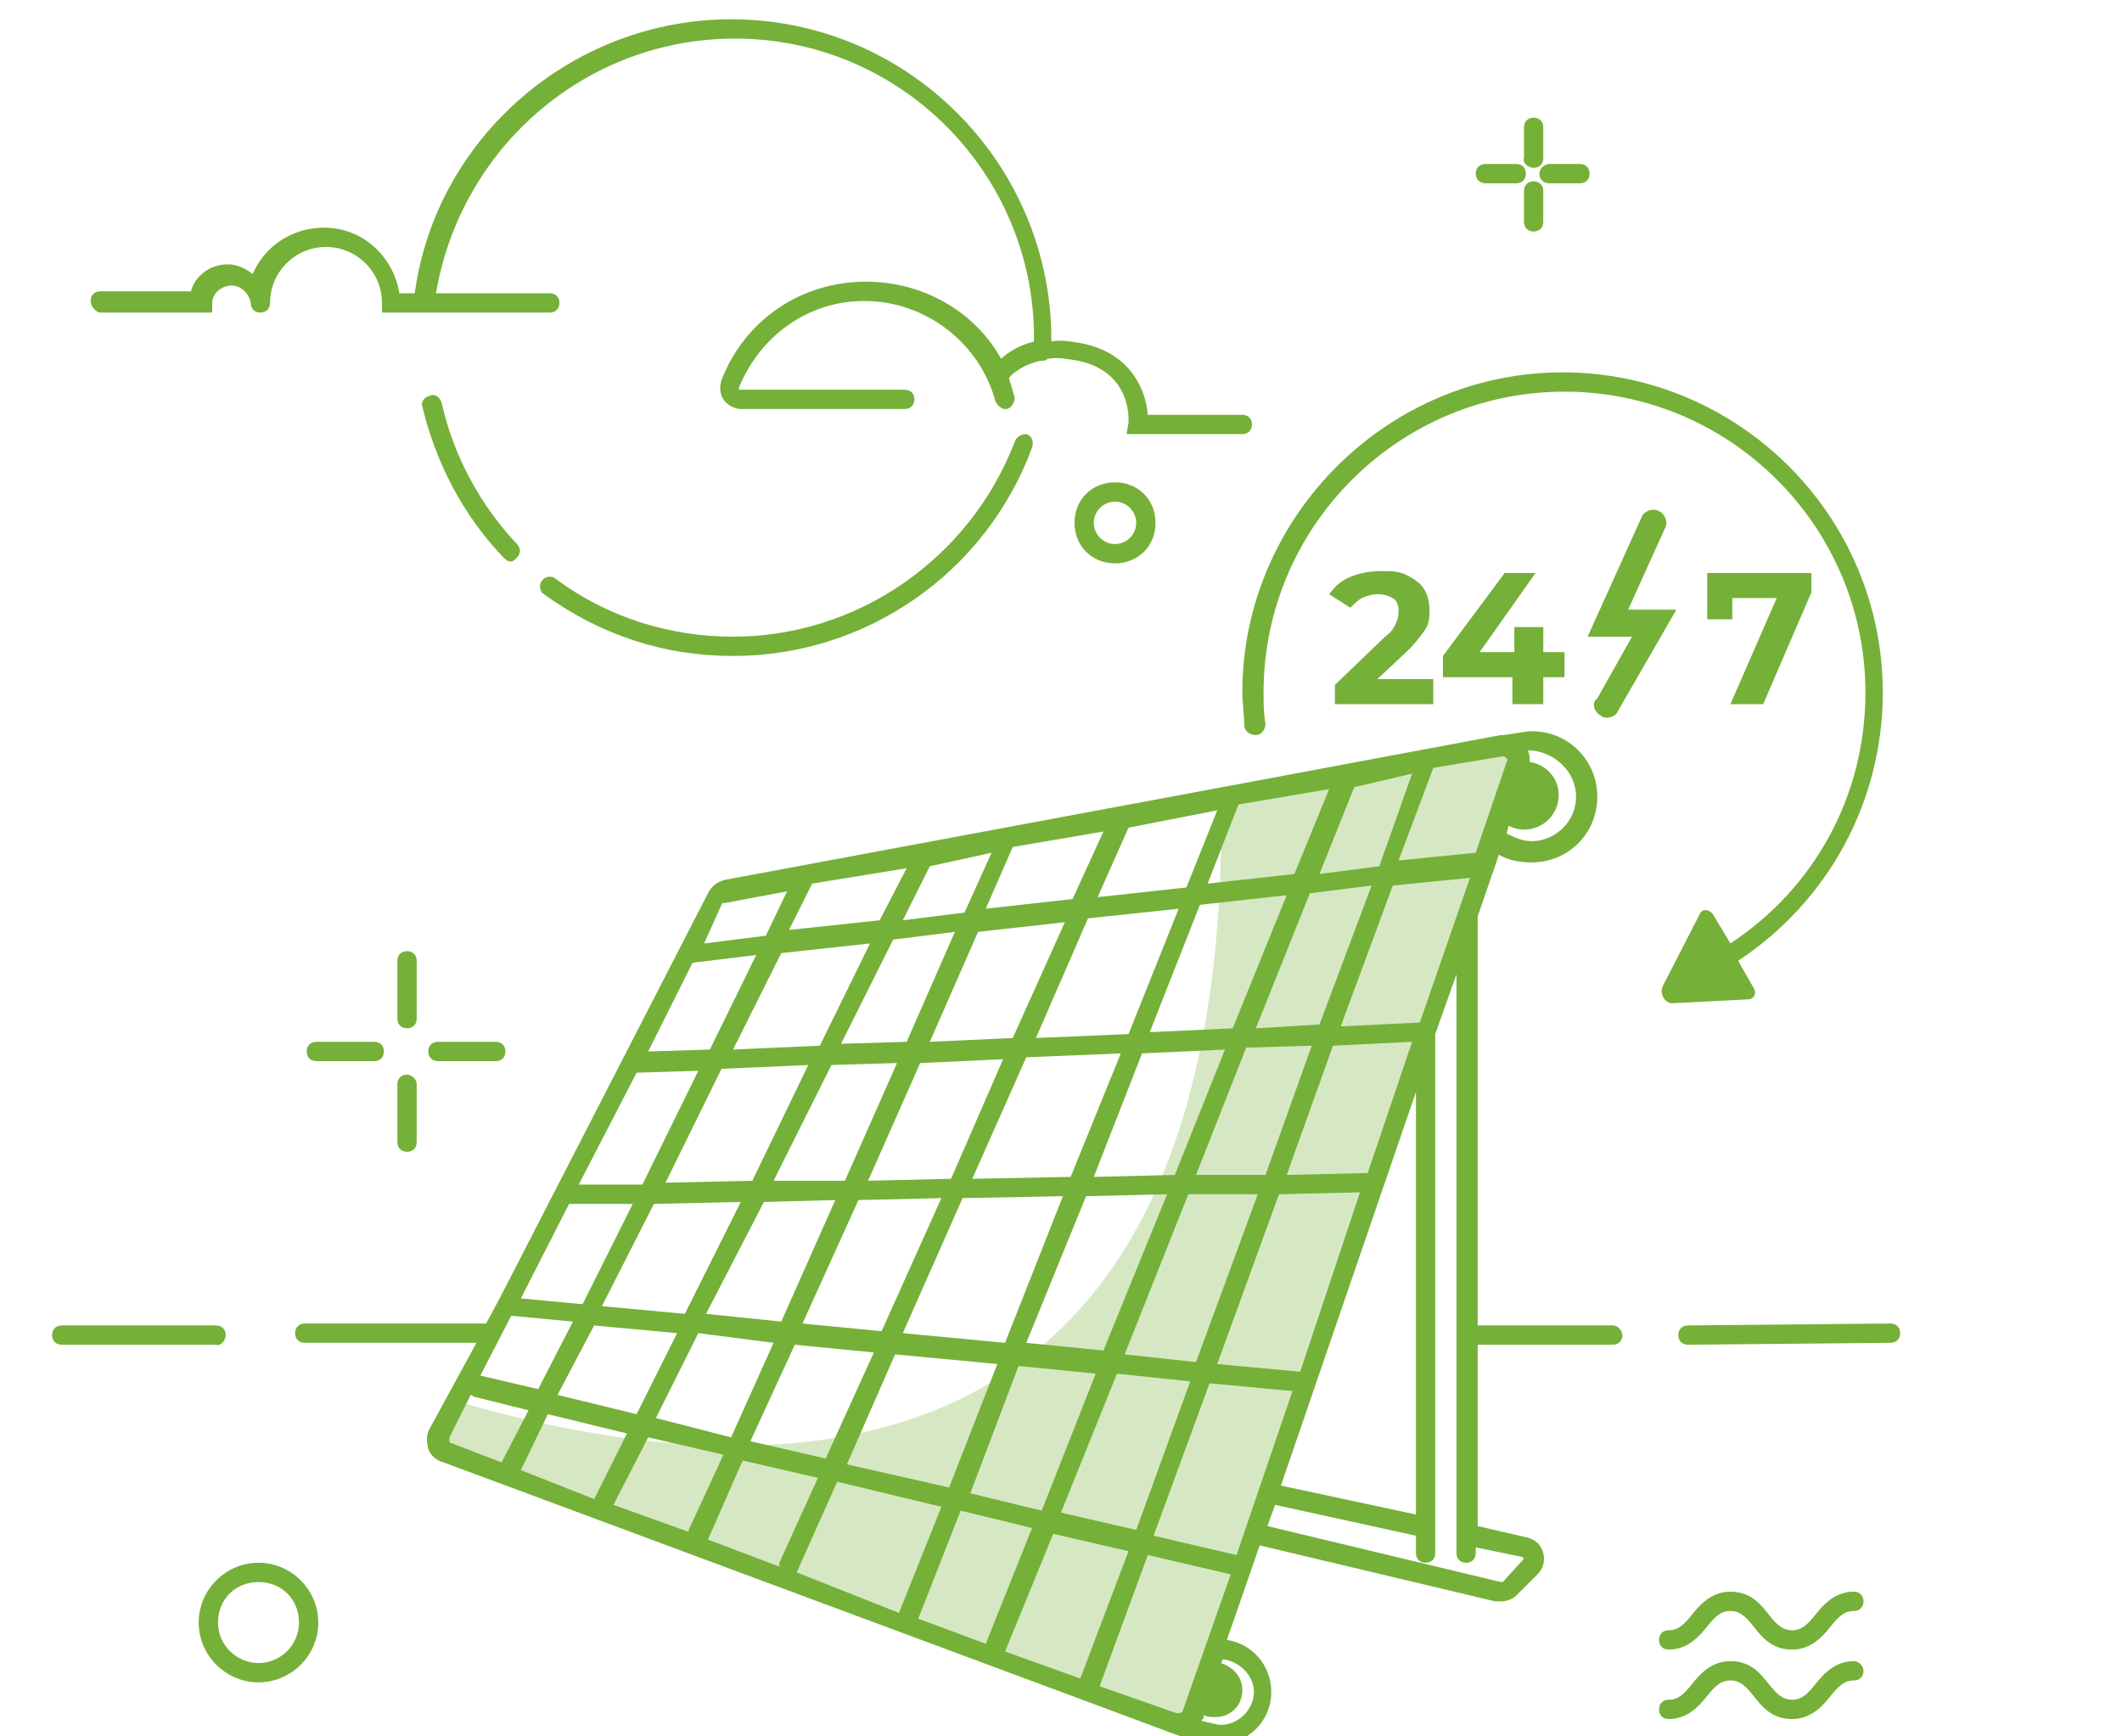 <?xml version="1.0" encoding="utf-8"?>
<!-- Generator: Adobe Illustrator 25.2.1, SVG Export Plug-In . SVG Version: 6.00 Build 0)  -->
<svg version="1.1" id="Capa_1" xmlns="http://www.w3.org/2000/svg" xmlns:xlink="http://www.w3.org/1999/xlink" x="0px" y="0px"
	 viewBox="0 0 110 90" style="enable-background:new 0 0 110 90;" xml:space="preserve">
<style type="text/css">
	.st0{opacity:0.3;fill:#75B038;enable-background:new    ;}
	.st1{fill:#75B038;}
	.st2{display:none;}
</style>
<g id="HOME">
	<g>
		<path class="st0" d="M77.8,38.7l-14.5,2.7C63.8,79.1,38.4,77,23.6,72.6l-0.8,1.6c-0.2,0.4,0,0.9,0.4,1.1l37.6,14
			c0.4,0.2,0.9-0.1,1-0.5l16.8-49.2C78.9,39.2,78.4,38.6,77.8,38.7z"/>
		<g>
			<path class="st1" d="M55.7,27.1c0,1.2,0.9,2.1,2.1,2.1s2.1-0.9,2.1-2.1S59,25,57.8,25S55.7,25.9,55.7,27.1z M58.9,27.1
				c0,0.6-0.5,1.1-1.1,1.1s-1.1-0.5-1.1-1.1s0.5-1.1,1.1-1.1S58.9,26.5,58.9,27.1z"/>
			<path class="st1" d="M13.4,81c-1.7,0-3.1,1.4-3.1,3.1s1.4,3.1,3.1,3.1s3.1-1.4,3.1-3.1S15.1,81,13.4,81z M13.4,86.2
				c-1.1,0-2.1-0.9-2.1-2.1s0.9-2.1,2.1-2.1s2.1,0.9,2.1,2.1S14.5,86.2,13.4,86.2z"/>
			<path class="st1" d="M21.6,49.8c0-0.3-0.2-0.5-0.5-0.5s-0.5,0.2-0.5,0.5v3c0,0.3,0.2,0.5,0.5,0.5s0.5-0.2,0.5-0.5V49.8z"/>
			<path class="st1" d="M21.1,55.7c-0.3,0-0.5,0.2-0.5,0.5v3c0,0.3,0.2,0.5,0.5,0.5s0.5-0.2,0.5-0.5v-3
				C21.6,55.9,21.3,55.7,21.1,55.7z"/>
			<path class="st1" d="M22.7,54c-0.3,0-0.5,0.2-0.5,0.5s0.2,0.5,0.5,0.5h3c0.3,0,0.5-0.2,0.5-0.5S26,54,25.7,54H22.7z"/>
			<path class="st1" d="M16.4,54c-0.3,0-0.5,0.2-0.5,0.5s0.2,0.5,0.5,0.5h3c0.3,0,0.5-0.2,0.5-0.5S19.7,54,19.4,54H16.4z"/>
			<path class="st1" d="M79.5,8.7c0.3,0,0.5-0.2,0.5-0.5V6.6c0-0.3-0.2-0.5-0.5-0.5S79,6.3,79,6.6v1.6C78.9,8.4,79.2,8.7,79.5,8.7z"
				/>
			<path class="st1" d="M79.5,9.4c-0.3,0-0.5,0.2-0.5,0.5v1.6c0,0.3,0.2,0.5,0.5,0.5s0.5-0.2,0.5-0.5V9.9C80,9.6,79.8,9.4,79.5,9.4z
				"/>
			<path class="st1" d="M79.8,9c0,0.3,0.2,0.5,0.5,0.5h1.6c0.3,0,0.5-0.2,0.5-0.5s-0.2-0.5-0.5-0.5h-1.6C80.1,8.5,79.8,8.7,79.8,9z"
				/>
			<path class="st1" d="M77,9.5h1.6c0.3,0,0.5-0.2,0.5-0.5s-0.2-0.5-0.5-0.5H77c-0.3,0-0.5,0.2-0.5,0.5S76.7,9.5,77,9.5z"/>
			<path class="st1" d="M96.1,86.1c-1,0-1.6,0.7-2,1.2s-0.7,0.8-1.2,0.8s-0.8-0.3-1.2-0.8c-0.4-0.5-0.9-1.2-2-1.2
				c-1,0-1.6,0.7-2,1.2s-0.7,0.8-1.2,0.8c-0.3,0-0.5,0.2-0.5,0.5s0.2,0.5,0.5,0.5c1,0,1.6-0.7,2-1.2s0.7-0.8,1.2-0.8
				s0.8,0.3,1.2,0.8c0.4,0.5,0.9,1.2,2,1.2c1,0,1.6-0.7,2-1.2s0.7-0.8,1.2-0.8c0.3,0,0.5-0.2,0.5-0.5C96.6,86.4,96.4,86.1,96.1,86.1
				z"/>
			<path class="st1" d="M96.1,82.5c-1,0-1.6,0.7-2,1.2s-0.7,0.8-1.2,0.8s-0.8-0.3-1.2-0.8c-0.4-0.5-0.9-1.2-2-1.2
				c-1,0-1.6,0.7-2,1.2s-0.7,0.8-1.2,0.8c-0.3,0-0.5,0.2-0.5,0.5s0.2,0.5,0.5,0.5c1,0,1.6-0.7,2-1.2s0.7-0.8,1.2-0.8
				s0.8,0.3,1.2,0.8c0.4,0.5,0.9,1.2,2,1.2c1,0,1.6-0.7,2-1.2s0.7-0.8,1.2-0.8c0.3,0,0.5-0.2,0.5-0.5S96.4,82.5,96.1,82.5z"/>
			<path class="st1" d="M26.8,28.9c0.2-0.2,0.2-0.5,0-0.7c-1.9-2-3.3-4.6-3.9-7.3c-0.1-0.3-0.3-0.5-0.6-0.4
				c-0.3,0.1-0.5,0.3-0.4,0.6c0.7,2.9,2.1,5.6,4.2,7.8c0.1,0.1,0.2,0.2,0.4,0.2C26.6,29.1,26.7,29,26.8,28.9z"/>
			<path class="st1" d="M52.6,22.9C50.3,28.9,44.5,33,38,33c-3.3,0-6.5-1-9.2-3c-0.2-0.2-0.6-0.1-0.7,0.1c-0.2,0.2-0.1,0.6,0.1,0.7
				c2.9,2.1,6.2,3.2,9.8,3.2c6.9,0,13.1-4.3,15.5-10.8c0.1-0.3,0-0.6-0.3-0.7C53,22.5,52.7,22.6,52.6,22.9z"/>
			<path class="st1" d="M5.2,16.2H11v-0.5c0-0.5,0.5-0.9,1-0.9s0.9,0.4,1,0.9c0,0.3,0.2,0.5,0.5,0.5l0,0l0,0l0,0l0,0l0,0
				c0.3,0,0.5-0.2,0.5-0.5c0-1.6,1.3-2.9,2.9-2.9s2.9,1.3,2.9,2.9v0.5h8.7c0.3,0,0.5-0.2,0.5-0.5s-0.2-0.5-0.5-0.5h-5.9
				C23.9,7.6,30.4,2,38.1,2c8.6,0,15.5,7,15.5,15.5c0,0.1,0,0.1,0,0.2c-0.8,0.2-1.4,0.6-1.7,0.9c-1.4-2.5-4.1-4-7-4
				c-3.4,0-6.3,2-7.5,5.1c-0.1,0.3-0.1,0.7,0.1,1c0.2,0.3,0.6,0.5,0.9,0.5h8.5c0.3,0,0.5-0.2,0.5-0.5s-0.2-0.5-0.5-0.5h-8.5h-0.1
				v-0.1c1.1-2.7,3.6-4.5,6.5-4.5c3.2,0,6,2.2,6.8,5.2c0.1,0.2,0.3,0.4,0.5,0.4h0.1c0.3-0.1,0.4-0.4,0.4-0.6c-0.1-0.3-0.2-0.7-0.3-1
				c0.2-0.3,0.8-0.7,1.6-0.9H54l0,0c0.1,0,0.2,0,0.3-0.1c0.5-0.1,1,0,1.6,0.1c2.8,0.6,2.6,3.1,2.6,3.2l-0.1,0.6h6
				c0.3,0,0.5-0.2,0.5-0.5s-0.2-0.5-0.5-0.5h-4.9c-0.1-1.3-0.9-3.2-3.4-3.7c-0.6-0.1-1.1-0.2-1.6-0.1c0,0,0,0,0-0.1
				C54.5,8.5,47.1,1,37.9,1c-8.2,0-15.3,6.1-16.4,14.2h-0.8c-0.3-1.9-1.9-3.4-3.9-3.4c-1.7,0-3.1,1-3.7,2.4
				c-0.4-0.3-0.8-0.5-1.3-0.5c-0.9,0-1.7,0.6-1.9,1.4H5.2c-0.3,0-0.5,0.2-0.5,0.5S5,16.2,5.2,16.2z"/>
			<path class="st1" d="M11.7,69.2c0-0.3-0.2-0.5-0.5-0.5h-8c-0.3,0-0.5,0.2-0.5,0.5s0.2,0.5,0.5,0.5h8
				C11.4,69.8,11.7,69.5,11.7,69.2z"/>
			<path class="st1" d="M83.6,68.7h-7V47.5l1.1-3.2c0.5,0.3,1.1,0.4,1.7,0.4c1.9,0,3.4-1.5,3.4-3.4s-1.5-3.4-3.4-3.4
				c-0.3,0-1.3,0.2-1.5,0.2h-0.1l-13.9,2.6l0,0l-26.3,4.9c-0.4,0.1-0.7,0.3-0.9,0.7l-10.8,21l0,0l-0.7,1.3h-9.4
				c-0.3,0-0.5,0.2-0.5,0.5s0.2,0.5,0.5,0.5h8.9L22.3,74c-0.2,0.3-0.2,0.7-0.1,1.1c0.1,0.3,0.4,0.6,0.8,0.7l33.1,12.3l0,0l0,0
				l4.3,1.6c1,0.4,2.1,0.7,2.8,0.7c1.5,0,2.7-1.2,2.7-2.7c0-1.4-1-2.5-2.3-2.7l1.7-4.9L77.5,83c0.1,0,0.2,0,0.3,0
				c0.3,0,0.6-0.1,0.8-0.3l1.1-1.1c0.3-0.3,0.4-0.7,0.3-1.1s-0.4-0.7-0.8-0.8l-2.6-0.6v-9.4h7c0.3,0,0.5-0.2,0.5-0.5
				C84.1,69,83.9,68.7,83.6,68.7z M73.4,78.5l-7-1.5l7-20.4V78.5z M61.3,88.7C61.3,88.8,61.2,88.8,61.3,88.7
				c-0.1,0.1-0.2,0.1-0.3,0.1l-4-1.4l2.5-6.8l4.3,1L61.3,88.7z M52.1,85.6l2.5-6.1l3.9,0.9L56,87L52.1,85.6z M47.6,83.9l2.2-5.6
				l3.7,0.9l-2.4,6L47.6,83.9z M41.3,81.5L41.3,81.5l2.1-4.7l5.4,1.3l-2.2,5.5L41.3,81.5z M27,76.2l1.4-2.9l4.1,1l-1.7,3.4L27,76.2z
				 M26.5,68.2l3.2,0.3L27.9,72l-3-0.7L26.5,68.2z M35.9,49.9l3.3-0.4l-2.4,4.9l-3.2,0.1L35.9,49.9z M47,45l-1.4,2.7l-4.7,0.5
				l1.2-2.4L47,45z M51.4,44.2L50,47.3l-3.2,0.4l1.4-2.8L51.4,44.2z M57.2,43.1l-1.6,3.5l-4.5,0.5l1.4-3.2L57.2,43.1z M63.1,42
				l-1.6,4l-4.6,0.5l1.6-3.6L63.1,42z M68.9,40.9l-1.8,4.4l-4.5,0.5l1.6-4.1L68.9,40.9z M73.2,40.1l-1.7,4.8l-3.1,0.4l1.8-4.5
				L73.2,40.1z M77.9,39.2L77.9,39.2c0.1,0,0.2,0.1,0.2,0.1s0.1,0.1,0,0.2l-1.6,4.7l-4,0.4l1.8-4.8L77.9,39.2z M67.4,71.1l-4.3-0.4
				l3.2-8.8l4.2-0.1L67.4,71.1z M49.3,61.1L45,61.2l2.7-6.1l4.3-0.2L49.3,61.1z M53.2,54.8l4.9-0.2L55.5,61l-5.1,0.1L53.2,54.8z
				 M48.8,62.1L45.7,69l-4.1-0.4l2.9-6.4L48.8,62.1z M49.9,62.1l5.2-0.1l-3,7.6l-5.3-0.5L49.9,62.1z M56.3,62l4.2-0.1L57.2,70
				l-4-0.4L56.3,62z M56.7,61l2.5-6.4l4.3-0.2l-2.6,6.5L56.7,61z M59.6,53.5l2.6-6.6l4.5-0.5l-2.8,6.9L59.6,53.5z M58.5,53.6
				l-4.8,0.2l2.7-6.2l4.7-0.5L58.5,53.6z M52.5,53.8L48.2,54l2.5-5.7l4.5-0.5L52.5,53.8z M47,54l-3.4,0.1l2.7-5.4l3.2-0.4L47,54z
				 M46.5,55.1l-2.7,6.1h-3.7l3-6L46.5,55.1z M39,61.2l-4.5,0.1l2.9-5.9l4.5-0.2L39,61.2z M38.4,62.3l-2.9,5.8l-4.3-0.4l2.7-5.3
				L38.4,62.3z M39.6,62.3l3.7-0.1l-2.8,6.3l-3.9-0.4L39.6,62.3z M40.1,69.6l-2.2,4.9l-3.9-1l2.2-4.4L40.1,69.6z M41.2,69.7l4.1,0.4
				l-2.5,5.5l-3.9-0.9L41.2,69.7z M46.4,70.2l5.3,0.5l-2.5,6.4l-5.3-1.2L46.4,70.2z M52.8,70.8l4,0.4L54,78.3l-3.7-0.9L52.8,70.8z
				 M57.9,71.2l3.8,0.4l-2.8,7.7L55,78.4L57.9,71.2z M58.3,70.2l3.3-8.3h3.6L62,70.6L58.3,70.2z M70.9,60.8l-4.2,0.1l2.4-6.7
				l4.1-0.2L70.9,60.8z M65.6,60.9H62l2.6-6.6l3.4-0.1L65.6,60.9z M65.1,53.3l2.8-7l3.2-0.4l-2.7,7.2L65.1,53.3z M45.1,48.9
				l-2.6,5.3L38,54.4l2.5-5L45.1,48.9z M33,55.6l3.2-0.1l-2.9,5.9H30L33,55.6z M29.5,62.4h3.3l-2.6,5.2L27,67.3L29.5,62.4z
				 M30.8,68.7l4.3,0.4L33,73.3l-4.1-1L30.8,68.7z M33.6,74.5l3.9,0.9l-1.8,3.9v0.1L31.8,78L33.6,74.5z M36.7,79.8l1.8-4.1l3.9,0.9
				l-2,4.4c0,0.1,0,0.1,0,0.2L36.7,79.8L36.7,79.8z M59.8,79.6l2.9-7.9l4.3,0.4l-2.9,8.5L59.8,79.6z M73.6,53L73.6,53l-4.1,0.2
				l2.7-7.3l4-0.4L73.6,53z M81.7,41.3c0,1.3-1.1,2.3-2.3,2.3c-0.5,0-0.9-0.2-1.3-0.4l0.1-0.4c0.2,0.1,0.5,0.2,0.8,0.2
				c1,0,1.8-0.8,1.8-1.8c0-0.9-0.7-1.6-1.5-1.7c0-0.2,0-0.4-0.1-0.6c0.1,0,0.2,0,0.2,0C80.6,39,81.7,40,81.7,41.3z M37.4,46.9
				L37.4,46.9c0-0.1,0.1-0.1,0.2-0.1l3.2-0.6l-1.1,2.3l-3.2,0.4L37.4,46.9z M23.3,74.7c0,0,0-0.1,0-0.2l1.1-2.2
				c0.1,0,0.1,0.1,0.2,0.1l2.8,0.7L26,75.8l-2.6-1C23.3,74.8,23.3,74.7,23.3,74.7z M65,87.7c0,0.9-0.8,1.7-1.7,1.7
				c-0.2,0-0.6-0.1-1-0.2c0-0.1,0.1-0.1,0.1-0.2v-0.1C62.6,89,62.8,89,63,89c0.8,0,1.4-0.6,1.4-1.4c0-0.7-0.5-1.2-1.1-1.4l0.1-0.2
				C64.2,86.1,65,86.8,65,87.7z M78.9,80.7C79,80.7,79,80.8,78.9,80.7c0.1,0.1,0.1,0.1,0,0.2l-1,1.1h-0.1l-12.1-2.9l0.4-1.1l7.3,1.6
				v0.9c0,0.3,0.2,0.5,0.5,0.5s0.5-0.2,0.5-0.5v-1.3l0,0V53.6l1.1-3.1v29c0,0.1,0,0.1,0,0.2v0.8c0,0.3,0.2,0.5,0.5,0.5
				s0.5-0.2,0.5-0.5v-0.3L78.9,80.7z"/>
			<path class="st1" d="M98,68.6l-10.5,0.1c-0.3,0-0.5,0.2-0.5,0.5s0.2,0.5,0.5,0.5l0,0L98,69.6c0.3,0,0.5-0.2,0.5-0.5
				C98.5,68.8,98.3,68.6,98,68.6z"/>
			<path class="st1" d="M64.5,37.6c0,0.3,0.3,0.5,0.6,0.5c0.3,0,0.5-0.3,0.5-0.6c-0.1-0.5-0.1-1.1-0.1-1.6c0-8.6,7-15.6,15.6-15.6
				s15.6,7,15.6,15.6c0,5.3-2.6,10.1-7,13l-0.9-1.5c-0.2-0.3-0.6-0.3-0.7,0l-1.9,3.7C86,51.5,86.3,52,86.7,52l3.9-0.2
				c0.3,0,0.5-0.3,0.3-0.6l-0.8-1.4c4.7-3.1,7.5-8.3,7.5-13.9c0-9.2-7.5-16.6-16.6-16.6s-16.6,7.5-16.6,16.6
				C64.4,36.5,64.5,37,64.5,37.6z"/>
			<path class="st1" d="M71.8,33l-2.6,2.5v1h5.1v-1.3h-2.9l1.6-1.5c0.4-0.4,0.7-0.8,0.9-1.1c0.2-0.3,0.2-0.7,0.2-1
				c0-0.4-0.1-0.8-0.3-1.1c-0.2-0.3-0.5-0.5-0.9-0.7s-0.8-0.2-1.3-0.2c-0.6,0-1.1,0.1-1.6,0.3c-0.5,0.2-0.8,0.5-1.1,0.9l1.1,0.7
				c0.2-0.2,0.4-0.4,0.6-0.5s0.5-0.2,0.8-0.2c0.4,0,0.6,0.1,0.8,0.2c0.2,0.1,0.3,0.4,0.3,0.6s0,0.4-0.1,0.6
				C72.3,32.5,72.1,32.8,71.8,33z"/>
			<polygon class="st1" points="80,36.5 80,35.1 81.1,35.1 81.1,33.8 80,33.8 80,32.5 78.5,32.5 78.5,33.8 76.7,33.8 79.6,29.7 
				78,29.7 74.8,34 74.8,35.1 78.4,35.1 78.4,36.5 			"/>
			<polygon class="st1" points="91.4,36.5 93.9,30.7 93.9,29.7 88.5,29.7 88.5,32.1 89.8,32.1 89.8,31 92.1,31 89.7,36.5 			"/>
			<path class="st1" d="M83,37.1c0.1,0.1,0.2,0.1,0.3,0.1c0.2,0,0.5-0.1,0.6-0.4l3-5.2h-2.5l1.9-4.2c0.2-0.3,0-0.8-0.3-0.9
				c-0.3-0.2-0.8,0-0.9,0.3L82.3,33h2.3l-1.8,3.2C82.5,36.4,82.6,36.9,83,37.1z"/>
		</g>
	</g>
</g>
<g id="Reticula_14_columnas" class="st2">
</g>
</svg>
